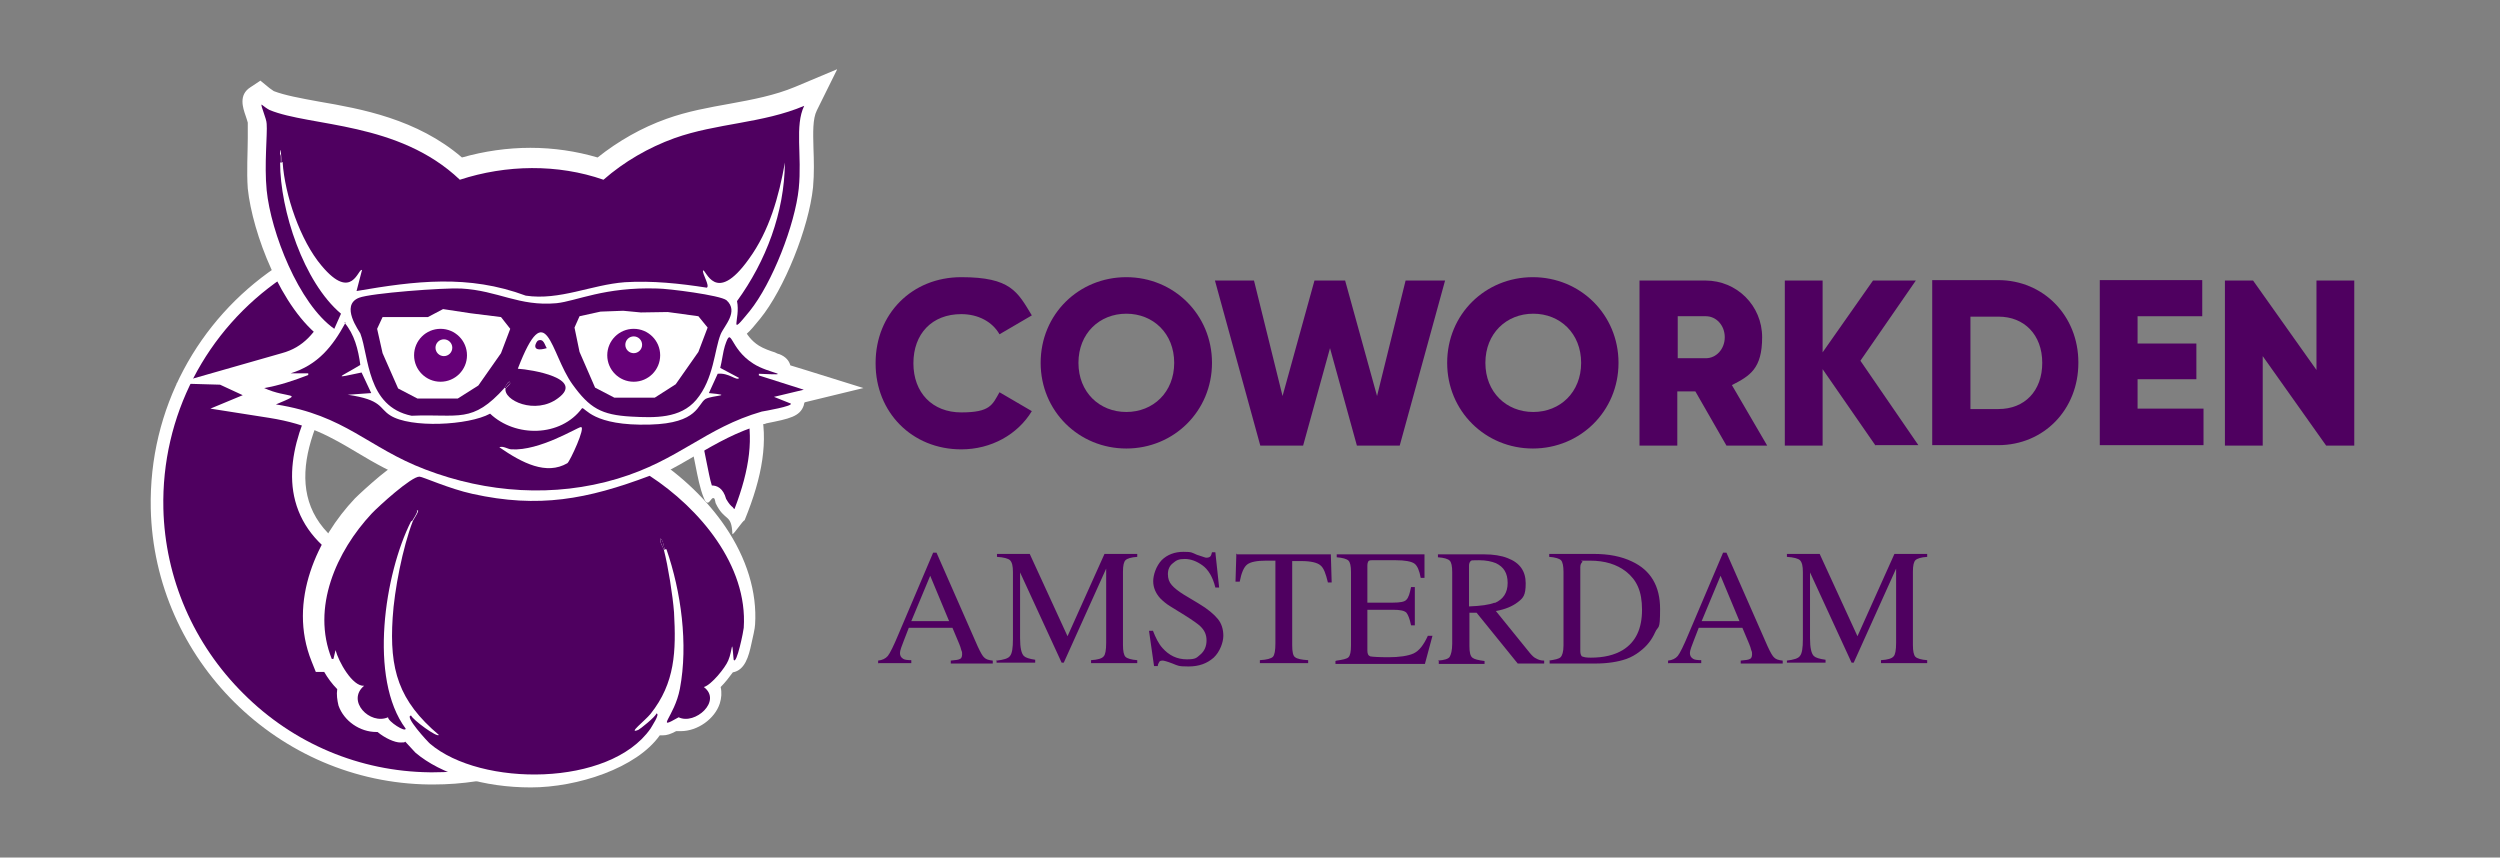 <?xml version="1.0" encoding="UTF-8"?> <svg xmlns="http://www.w3.org/2000/svg" id="Layer_1" version="1.1" viewBox="0 0 595.3 204.2"><rect x="0" y="0" width="595.3" height="204.2" fill="#808080" stroke="none"/><!-- Generator: Adobe Illustrator 29.4.0, SVG Export Plug-In . SVG Version: 2.1.0 Build 152) --><defs><style> .st0 { fill: #4f0060; } .st1 { fill: #fff; } .st2 { fill: #650077; } </style></defs><g id="Layer_11"><g><path class="st0" d="M102.4,185.4c-17-.2-33.2-7-45.4-19.1s-19.2-28.1-19.6-45.2c-.5-22.5,10.3-43.5,29-56.1,3.5-2.4,7.3-4.4,11.2-6.1h1c3.1,0,9.9,1.3,14.9,2.2,1.9.4,3.5.7,4.7.9l-3,4.5,5.3-2.8c7.1-3.8,15.3-5.7,23.7-5.7s22.2,3.5,31.1,9.9c2.9,2,5.6,4.3,8.1,6.8,17.7,15.8,20.9,28.1,12.6,48.5-.2.2-.5.5-.8.9-.4-.8-.9-1.3-1.5-1.9-.6-.5-1.2-1-2-2.6-.2-.8-.6-2.2-2-2.2s-.8.2-1.1.4c-.7-2-1.2-4.4-1.7-6.9-1.7-8.9-3.9-19.9-19.5-21.4h-.8c-3.3,0-6.2,2-6.8,4.6-.5,2.1.6,4,2.8,5.1s.7.4,1.1.6v.5c0,3.8.6,7.7,1.8,12.6,0,5.5.8,11.9,4.8,17.4,1.1,1.5,2.8,2.4,4.7,2.4s3.2-.7,4.2-2c.8-1,1.2-2.3,1.1-3.7.9,1.8,1.6,3.5,2.3,5.2.2.5.4.9.7,1.3.4,1.9.8,3.5,1.2,5s1.4,2.7,2.7,3.4c.3.3.7.5,1.1.7.3.1.7.3,1,.5-5.1,9.2-11.8,17.2-19.5,23.3h0c-3,3.1-6.3,5.8-9.7,8.1-10.9,7.4-23.6,11.2-36.8,11.2s-.6,0-.9,0v-.3h0ZM83.2,85.9h-1.8l-.3.7c-5.3,8.6-12.1,21.4-9.2,32.3,1.6,5.9,5.9,10.9,12.8,14.6l5.9,3.2-3.3-4.4h.4c2.9-.7,4.8-2.3,5.1-4.4.3-2-1-4.1-3.6-5.7-.6-.3-1.1-.8-1.7-1.3.3-.4.5-1,.6-1.6.9.6,1.9.9,3,.9,1.8,0,3.4-.8,4.5-2.2,1-1.3,1.3-3,.9-4.6-.3-.9-.5-1.9-.8-2.9-.6-2.3-1.2-4.6-2-6.8.9-1,1.3-2.3,1.2-3.8-.2-2.3-.8-4.1-2.1-6.1-.9-1.5-2.4-2.4-4-2.6,0-1.6-.8-3.1-2.1-4.1-1-.7-2.2-1.1-3.5-1.1v-.2h0Z"></path><path class="st1" d="M124.2,59.3h0c10.8,0,21.5,3.4,30.2,9.6h0c2.8,1.9,5.5,4.2,7.8,6.6h0c16.7,15,20,26.7,12.7,45.7-.1,0-.3-.2-.4-.4-.5-.4-.9-.8-1.6-2-.7-2.6-2.2-3.2-3.4-3.2s0,0,0,0c-.5-1.6-.8-3.4-1.2-5.3-1.7-8.9-4.1-21-20.9-22.6h-.9c-4,0-7.5,2.4-8.3,5.7-.5,2.2.2,5.1,3.6,6.8h.3c.1,3.7.7,7.6,1.8,12.4.1,5.7.8,12.3,5.1,18.1,1.4,1.9,3.6,3,5.9,3s4.1-.9,5.4-2.5c0-.1.2-.2.3-.4.2.5.4,1,.6,1.5.2.5.4,1,.7,1.4.4,1.8.7,3.3,1.1,4.8.5,1.9,1.7,3.4,3.4,4.3.3.2.5.4.8.6-4.9,8.4-11.2,15.8-18.3,21.4h-.1c0,.1-.1.2-.1.2-2.9,2.9-6.1,5.6-9.5,7.9-10.6,7.2-23.1,11-36,11s-.6,0-.9,0c-16.6-.2-32.4-6.8-44.3-18.7-11.9-11.8-18.7-27.5-19.1-44.1-.5-22,10.1-42.5,28.3-54.9,3.4-2.3,7.1-4.3,10.9-5.9h.5c2.9,0,9.7,1.3,14.6,2.2h.2c-2.3,1.5-4.4,3.3-6.5,5.1-7.8,7.3-12.7,16.9-14.1,27.9l-.7,5.2c-2.3,6.1-3.4,12.6-1.8,18.6,1.7,6.4,6.2,11.6,13.5,15.5l11.8,6.4-6-8.1c3.6-1.5,4.3-4,4.5-5.1s0-3.9-3.2-6.4h0c2.2,0,4.4-1.1,5.7-2.8,1.3-1.7,1.7-3.8,1.1-5.9-.3-.9-.5-1.9-.8-2.9-.5-2-1.1-4.1-1.8-6.2.8-1.2,1.2-2.6,1-4.2-.2-2.5-.9-4.6-2.3-6.8-.9-1.5-2.3-2.5-3.9-3-.3-1.6-1.2-3-2.6-4.1,0,0-.3-.2-.4-.3,2.9-4.4,6-8.7,9-13,2-2.8,3.9-5.5,5.7-8.1,6.8-3.4,14.5-5.2,22.3-5.2M78.8,60h0M124.2,56.3c-8.4,0-16.8,1.9-24.4,5.9-5.2,7.7-12,16.5-17.5,25.3h.8c.9,0,1.9.3,2.6.8,1.5,1.1,1.8,2.9,1.2,4.5.4,0,.8-.2,1.1-.2,1.3,0,2.6.6,3.4,1.9,1.1,1.8,1.7,3.4,1.8,5.4,0,1.5-.5,2.6-1.5,3.2,1.4,3.4,2.1,7.1,3.1,10.6.8,2.8-1.5,4.9-3.9,4.9s-2.1-.4-2.9-1.3h-.6c-.2.2-.5.3-.8.5v.3c0,1.4-.5,2.3-1.2,3,.8,1,1.8,1.8,2.9,2.5,4.3,2.6,3.9,6-1,7.3-.4,0-.7.1-1,.1-1.1,0-1.8-.5-2.5-1,.5.8,1,1.6,1.6,2.3-19.3-10.4-13.5-27.7-3-44.8-.7,0-1.3.5-1.8,1.1-.2.3-.4.5-.6.8h0c-1.6,2.1-2.8,4.3-4.1,6.5,1.3-9.7,5.6-19,13.2-26.1,3.3-3.1,6.9-5.6,10.8-7.7.3-.5.7-1,1-1.5-2.2,0-16.9-3.4-22.2-3.4s-1.4,0-1.7.3c-4,1.7-7.9,3.8-11.4,6.2-18.3,12.4-30.2,33.5-29.7,57.4.8,36,30.4,65.3,66.4,65.7h.9c13.9,0,26.9-4.2,37.6-11.5,3.6-2.4,6.9-5.2,10-8.2,8.2-6.5,15.4-15.3,20.6-25.1-.8-.4-1.7-.8-2.5-1.2-.3-.1-.6-.3-.8-.6-1-.4-1.8-1.2-2.1-2.5-.5-1.7-.9-3.5-1.2-5.2-.3-.3-.5-.7-.7-1.2-2-5.2-4.7-10.1-7.8-14.8.9,3.1,1.8,6.3,2.5,9.5.6,3-1.5,4.8-3.8,4.8s-2.5-.6-3.4-1.8c-3.7-5-4.4-10.8-4.5-16.7-1-4.1-1.8-8.2-1.8-12.4s0-.9.2-1.3c-.7-.4-1.4-.7-2.1-1.1-4.4-2.2-1.4-6.8,3.3-6.8s.4,0,.7,0c19.2,1.8,16.5,18.9,20.2,27.9.3.8.6,1.1.9,1.1.5,0,.9-1.1,1.3-1.1s.4.3.6,1.2c2.2,4.6,3.8,2.3,4,7.4h0c.4,0,2.5-3.3,2.9-3.3s0,0,0,0c8.6-21,5.6-34.1-12.8-50.6-2.5-2.6-5.3-4.9-8.3-7-9.3-6.6-20.6-10.1-31.9-10.1h0Z"></path></g><g><g><path class="st1" d="M127.9,84.4c-1.9,0-2.8-1.1-3-2.2-.3-1.5.7-3.3,1.7-3.8.5-.2.9-.3,1.4-.3,2,0,2.7,1.8,3,2.5,0,0,0,.3.2.4l1.5,2.3-2.6.7c-.8.2-1.6.4-2.2.4Z"></path><path class="st1" d="M128,80.2c.9,0,1.1,1.4,1.5,2-.7.2-1.2.3-1.6.3-1.9,0-.8-2-.4-2.1h.5M128,76.2h0c-.8,0-1.5.2-2.2.5-2.1,1-3.3,3.7-2.8,6,.4,1.7,1.9,3.7,5,3.7s1.7,0,2.7-.4l5.2-1.5-2.9-4.4v-.2c-1.1-2.5-2.7-3.7-4.9-3.7h0Z"></path></g><g><g><path class="st1" d="M126.6,185.7c-10.6,0-20.4-2.9-26.2-7.9,0,0-1.8-1.6-3.3-3.5-.4.4-1,.7-1.7.7h0c-1.1,0-3.4-1.2-4.7-2.6h-1c-3,0-6.1-2.1-7.1-5-.5-1.4-.5-2.7,0-4-1.7-1.3-3.2-3.4-4.2-5.4h-1.9l-.5-1.3c-5.4-13.6,1.6-27.8,9.9-36.7,0,0,9.4-9.4,12.8-9.4h.2c.5,0,1,.2,2.9.9,2.4.9,6.5,2.4,10,3.2,5,1.1,9.6,1.6,14,1.6,8.1,0,16-1.7,27.1-5.9l.9-.4.8.6c18.2,11.9,24,27.4,23.3,38,0,.5-.5,2.7-.9,4.4-.8,3.3-1.4,5.2-3.3,5.2s-.2,0-.3,0c-.9,1.5-2.5,3.5-4.1,4.8.6,1.2.7,2.5.2,3.9-1,2.9-4.3,5.2-7.5,5.2s-1,0-1.5-.2c-1.5.9-2.2,1.1-2.8,1.1s-1-.2-1.4-.5c-.2.3-.4.7-.7,1.1-5.1,7.4-16.1,11.8-29.3,11.8l.3.3h0ZM95.4,168.3h0c0-.1,0-.2-.2-.3,0,.1,0,.2.2.3Z"></path><path class="st1" d="M153.7,112.5c11.8,7.7,23.4,21.3,22.4,36.2,0,.4-1.4,7.7-2.2,7.7s-.1,0-.2-.2c-.2-2.3-.3-3.1-.3-3.1-.1,0-.3,1.8-1,3.3-.7,1.7-4,5.8-5.8,6.3,3.8,2.9-.6,7.6-4.3,7.6s-1.1-.1-1.7-.4c-1.5.9-2.3,1.3-2.6,1.3-.8,0,2-3.1,3-8.1,2-10.6.3-23.1-3.2-33.2-.3-.7-.3-1.9-1-2.6-.3,1,.6,2,.8,2.8,1,3.9,2.1,10.8,2.4,14.8.5,9.2.3,16.8-5.6,24.2-1.1,1.4-4.4,4-3.7,4s.4,0,.7-.2c.3-.1,4.1-3.1,4.3-3.9h0c.9,0-1.2,3.2-1.4,3.6-5.2,7.5-16.5,11-27.6,11s-19.3-2.6-24.9-7.4c-.5-.4-6.3-6.7-4.5-6.7.4.9,5.5,4.7,6.5,4.7s0,0,0,0c-9.6-8.1-11.8-15.6-11-27.9.4-6.6,2.4-16.8,4.8-23,0-.2,1.6-2.4,1.2-2.6-.6,0-1.1,1.6-1.6,2.6-6.3,12.4-10.2,37.5-1.3,49.4,0,.1,0,.2-.3.2-1,0-3.9-2.1-3.9-2.9-.6.3-1.2.4-1.8.4-3.9,0-7.7-4.8-4-7.8h-.2c-2.8,0-5.9-5.8-6.7-8.5l-.5,2.1h-.4c-4.9-12.2,1.1-25.6,9.5-34.6,1.6-1.6,9.4-8.8,11.3-8.8s0,0,0,0c.7,0,7.1,2.9,12.6,4.1,5.2,1.2,9.9,1.7,14.5,1.7,9.3,0,17.7-2.2,27.8-6M154.2,108l-1.9.7c-10.9,4.1-18.5,5.8-26.4,5.8s-8.8-.5-13.6-1.6c-3.4-.7-7.3-2.2-9.7-3.1-2.1-.8-2.7-1-3.5-1.1h-.3c-1.7,0-3.6.8-8.4,4.7-2.4,2-4.9,4.3-5.9,5.3-8.8,9.3-16.1,24.4-10.3,38.8l1,2.5h2c.8,1.4,1.9,2.9,3.1,4.1-.2,1.3,0,2.6.3,3.9,1.3,3.7,5.1,6.3,9,6.3s.2,0,.3,0c1.8,1.5,4.1,2.5,5.4,2.5s.8,0,1.2-.2c1,1.1,2,2.2,2.4,2.6,6.1,5.2,16.4,8.3,27.5,8.3s25.2-4.6,30.7-12.4h.7c1,0,1.9-.3,3.2-1h1.1c4,0,8.1-2.9,9.3-6.6.4-1.3.5-2.6.2-3.9,1.1-1.1,2.1-2.4,2.9-3.5,2.9-.5,3.8-3.9,4.4-6.7.3-1.3.9-3.9.9-4.7.5-7.7-2-15.8-7.1-23.3-4.2-6.2-10.3-12.1-17.1-16.5l-1.7-1.1h0l.3.2h0Z"></path></g><g><path class="st1" d="M93.8,125.3l1.5-2.9c0-.2.2-.5.3-.7.6-1.3,1.3-2.7,2.8-3h.6l1.3.6.3.9c.3,1.1-.2,2.1-1.2,3.7v.2l-.5,1.2h-5.1Z"></path><path class="st1" d="M98.7,120.7c.4.2-1.1,2.4-1.2,2.6h-.4c.5-1,1-2.5,1.6-2.6M99.4,116.6l-1.2.2c-2.6.4-3.6,2.6-4.3,4.1,0,.2-.2.4-.3.6l-3,5.8h9.7l.9-2.3h0c.9-1.5,2-3.2,1.4-5.3-.3-1.1-1.1-2-2.1-2.6l-1.1-.6h0Z"></path></g><g><path class="st1" d="M155.6,130.7c0-.1-.1-.3-.2-.5-.4-.8-1-2.1-.5-3.5l1-2.9,2.2,2.1c1,.9,1.2,2.1,1.4,2.9,0,.2,0,.4.1.5l.4,1.2-3.6,3.6-.9-3.4h.1Z"></path><path class="st1" d="M156.7,127.4c.7.6.7,1.8,1,2.6l-.2.2c-.2-.8-1.1-1.9-.8-2.8M155,120.4l-2,5.7c-.8,2.2.1,4.1.6,5,0,0,0,.1.1.2l1.7,6.7,5-5,.2-.2,1.8-1.8-.8-2.3v-.3c-.2-.9-.6-2.6-2-3.9l-4.5-4.1h-.1Z"></path></g><g><path class="st1" d="M126.6,177.3c-2.2,0-3.8-1.6-7-4.7-1.4-1.4-3.2-3.1-5.5-5.2l-.4-.4-.2-.6c-.5-1.7.7-7.9,5.3-27.4.7-2.9,1.2-5.2,1.5-6.3l.3-1.6h11.8c0,.1.3,1.7.3,1.7.2,1.1.8,3.3,1.5,6.2,4.8,19.4,6,25.6,5.4,27.4l-.2.5-.4.4c-2.7,2.3-4.6,4.2-6.2,5.7-2.7,2.6-4.2,4.1-6.3,4.1v.2h0Z"></path><path class="st1" d="M122.3,133.3h8.6c1,4.8,7.7,30.3,6.9,32.7-7.1,6.1-9.1,9.3-11.2,9.3s-4.1-3-11.2-9.3c-.6-2.3,5.8-28.1,6.8-32.7M119.1,129.2l-.7,3.2c-.2,1.1-.8,3.4-1.5,6.3-5.5,23.4-5.9,26.5-5.3,28.4l.3,1.1.9.8c2.3,2.1,4,3.8,5.5,5.1,3.5,3.4,5.4,5.2,8.4,5.2s4.8-1.9,7.7-4.7c1.5-1.5,3.4-3.3,6.1-5.7l.9-.7.3-1.1c.6-2,.3-5.3-5.4-28.5-.7-2.8-1.2-5.1-1.5-6.2l-.7-3.1h-15.1,0Z"></path></g><g><path class="st1" d="M124.9,130.6c-4.2,0-5-1.7-6.9-6.1-.3-.7-.7-1.5-1.1-2.4l-.4-.8.3-.8c.8-2.1,6.9-2.7,7-2.7h2.1c1.4,0,6.4,0,9.5,1.7l1.9.9-5.6,10.1h-6.8,0Z"></path><path class="st1" d="M126,119.8c2.8,0,6.5.4,8.6,1.5l-4,7.2h-5.6c-3.4,0-3.2-.8-6.2-7.3.2-.4,4.6-1.3,5.3-1.4h1.9M126,115.8h-2.3c-.8,0-2.5.4-3.4.7-2.2.5-4.4,1-5.3,3.3l-.6,1.6.7,1.5c.4.9.8,1.7,1.1,2.4,2,4.5,3.3,7.3,8.8,7.3s1.1,0,1.8,0h6.2l1.2-2.1,4-7.2,2-3.6-3.7-1.9c-3.4-1.7-8.4-1.9-10.4-1.9h0Z"></path></g></g><g><g><path class="st1" d="M77.8,79.1c-9.3-6.6-16-24.5-17-34.4-.4-4-.2-8.5,0-11.8v-4.1c0-.3-.4-1.4-.6-2-.6-1.9-1.2-3.5.3-4.5l1.2-.8,1.1.9c.9.7,1.3.9,1.4,1,2.8,1.1,6.7,1.8,11.2,2.6,10.5,1.9,23.4,4.2,33.8,13.6,5.5-1.7,11.1-2.5,16.8-2.5s11.2.9,16.5,2.5c4.9-4.1,10.7-7.4,16.7-9.6,4.9-1.8,9.9-2.7,14.8-3.5,5.6-1,10.9-2,16-4.1l5-2.1-2.4,4.8c-1.2,2.4-1.1,5.9-1,9.9,0,2.7.2,5.8-.1,9.1-.9,9.4-6.6,23.5-12.1,30.2-2.6,3.2-3.3,4-4.6,4h-.9l-.7-.7c-.7-.8-.6-1.8-.4-2.9.1-1,.3-2.4,0-3.6l-.2-.9.5-.7c.7-1,1.5-2.1,2.1-3.1-1.6,1.4-3.2,2-4.7,2s-.8,0-1.1,0c-.2.4-.6.8-1.2,1.1l-.5.2h-.6c-4.9-.8-10.1-1.5-15.3-1.5s-2.6,0-3.8,0c-3,.2-6,.9-9.1,1.7-3.7.9-7.5,1.8-11.5,1.8s-2.3,0-3.5-.2h-.4c-5.9-2.3-12-3.4-18.7-3.4s-14.3,1.2-20.6,2.3l-3.1.5.7-2.5h-.6c-1.5,0-3-.7-4.7-2.1,1.5,2.3,3.2,4.3,5.1,5.8l1.2,1-3.3,7.2-2-1.4.3.2h0Z"></path><path class="st1" d="M61.6,24.1c.5.4,1.3,1,1.9,1.3,9.7,4,30.7,2.7,45.3,16.6,5.6-1.8,11.4-2.8,17.3-2.8s11.5.9,16.9,2.8c4.9-4.3,10.8-7.7,16.9-9.9,10.1-3.6,21-3.5,30.9-7.7-2.3,4.7-.5,11.8-1.3,19.7-.9,8.6-6.3,22.5-11.7,29.2-1.9,2.3-2.7,3.3-3,3.3-.5,0,.6-2.9,0-5.6,6.9-9.5,11.3-21.1,11.4-33-1.4,8-3.7,16.3-8.6,23-3.1,4.4-5.4,5.7-7,5.7-2.4,0-3.4-3-3.9-3h0c-.2.8,1.7,3.7.9,4.1-5.1-.8-10.4-1.4-15.6-1.4s-2.6,0-3.9,0c-7,.5-13.5,3.5-20.4,3.5s-2.1,0-3.2-.2c-6.6-2.5-13-3.4-19.4-3.4s-13.7,1-20.9,2.3l1.3-5h0c-.6,0-1.5,3-3.8,3s-3.2-1-5.7-4c-5.1-6-8.8-16.9-9.3-24.7,0-2-.3-3-.3-3v3c0,11.4,5.6,28.5,14.5,36l-1.6,3.6c-8.5-6-15.1-23-16.1-33-.6-6.1.2-13.4,0-15.8,0-1.2-1.5-4.4-1.2-4.6M199.3,16.5l-10,4.2c-4.8,2-10,3-15.5,4-5,.9-10.1,1.8-15.1,3.6-5.9,2.1-11.5,5.3-16.4,9.2-5.1-1.5-10.5-2.3-16-2.3s-11,.8-16.3,2.3c-10.7-9.2-24.1-11.6-34-13.3-4.4-.8-8.2-1.5-10.8-2.5,0,0-.3-.2-1-.7l-2.2-1.8-2.4,1.6c-2.8,1.8-1.8,4.8-1.1,6.8.2.5.4,1.3.5,1.6v3.7c0,3.3-.3,7.9,0,12,1.1,10.5,7.9,28.7,17.8,35.8l3.9,2.8,2-4.4,1.6-3.6,1.3-2.8-.3-.3c6.1-1.1,13.2-2.2,19.9-2.2s12.3,1,18,3.1h.4l.4.2c1.2.2,2.5.3,3.7.3,4.2,0,8.2-.9,12-1.9,3-.7,5.9-1.4,8.7-1.6h3.6c5.1,0,10.2.7,15,1.4l1.1.2,1.1-.5c.4-.2.8-.5,1.2-.8h.3c.1,0,0,0,0,0l.2,1.1c.2.9,0,2.1,0,3-.2,1.3-.4,3,.9,4.5.8.9,1.9,1.4,3.1,1.4,2.3,0,3.4-1.4,6.1-4.7,5.7-7,11.6-21.6,12.6-31.3.3-3.3.2-6.5.1-9.3-.1-3.8-.2-7,.8-9l4.8-9.7h0Z"></path></g><g><g><path class="st1" d="M64.1,39.9v-2c0-3.1,0-3.7.6-4.4l.6-.6h.8c2,0,2.1,1.5,2.3,4.9l.2,2.1h-4.6.1Z"></path><path class="st1" d="M66.2,34.9s.2,1,.3,3h-.4v-3M66.2,30.9h-1.7l-1.2,1.2c-1.3,1.3-1.3,2.6-1.2,5.8v4h8.7l-.3-4.3c0-1,0-1.9-.2-2.4v-.9c-.5-2.4-2.3-3.4-4-3.4h0Z"></path></g><g><path class="st1" d="M97,48.5c-3.9-6-9-10.5-14.4-12.9l-2.7-1.2,3.1-3.1,1.1.3c8.9,2.1,16.1,5.5,22,10.2l.7.5v.9c.2,1.5-.7,2-4.3,4.1-.9.5-2.2,1.3-2.4,1.5l-1.7,1.6-1.3-2h0Z"></path><path class="st1" d="M83.6,33.6c7.7,1.8,15,4.8,21.2,9.8,0,.4-5.4,3.3-6.2,4-3.7-5.6-9-10.9-15.3-13.6l.2-.2M82.4,29.2l-1.6,1.6-.2.2-4.2,4.1,5.4,2.3c5,2.2,9.8,6.5,13.5,12.1l2.6,3.9,3.4-3.1c.4-.3,1.4-.9,2.2-1.3,3.8-2.3,5.6-3.3,5.4-6v-1.7l-1.5-1.1c-6.2-5-13.6-8.4-22.8-10.6l-2.2-.5h0Z"></path></g><g><path class="st1" d="M143.9,43.6l2.2-1.7c6-4.8,14.1-8.6,22.7-10.4l2.4-.5v4.3l-1.3.5c-7.2,2.8-12,8.5-14.8,12.8l-1.1,1.7-10.2-6.6h.1Z"></path><path class="st1" d="M169.2,33.4v.4c-6.6,2.6-11.9,7.7-15.7,13.6l-6.2-4c6.2-5,14.2-8.4,21.9-10.1M173.2,28.4l-4.9,1.1c-8.9,2-17.3,5.8-23.5,10.8l-4.3,3.5,4.6,3,6.2,4,3.4,2.2,2.2-3.4c2.6-4.1,7.1-9.4,13.8-12l2.5-1v-8.1h0Z"></path></g><g><path class="st1" d="M82.7,35.7h-.3c-.4,0-1-.2-1.4-.3l-1.4-.4v-3.8h1.9c0-.1.2-.1.2-.1,1.1,0,2.1.5,2.6.8l3.2.8-3.7,3.7-1.1-.5s0-.2,0-.2Z"></path><path class="st1" d="M81.7,33c.9,0,1.8.6,1.9.7l-.2.2s-1.2-.2-1.8-.4v-.4h0M81.7,29h-.4l-3.7.2v7.2l2.9.8c.5.2,1.1.3,1.6.4h0l2.2.9,1.9-1.9.2-.2,5.1-5.1-6.5-1.5c-.7-.4-1.9-.9-3.3-.9h0Z"></path></g><g><path class="st1" d="M167.2,33.8v-2l1.6-.3c1.4-.3,1.8-.4,2.1-.4h1.7l.4,1.6c.3,1.7-1,2.2-2.9,2.9l-2.7,1.1v-2.9h-.2Z"></path><path class="st1" d="M170.9,33.1c.3,0-.4.3-1.7.8v-.4c1-.2,1.5-.3,1.7-.3M170.9,29.1h0c-.6,0-1.1,0-2.5.4l-3.1.7v9.5l5.5-2.1h0c.6-.2,1-.4,1.3-.6,3.2-1.3,3-3.9,2.8-4.7-.4-1.9-2-3.3-4-3.3h0Z"></path></g></g></g><g><g><path class="st1" d="M126.8,117.9c-9.2,0-18.3-1.7-27.1-5.1-5.4-2.1-9.5-4.5-13.5-6.8-6.1-3.6-11.9-7-21.7-8.5l-7-1.1,5.4-2.3c-.6-.2-1.1-.4-1.7-.7l-5.8-2.7,5.6-.9-5.9-.2,12.6-3.6c5.9-1.7,9-5.6,11.9-11l1.4-2.6,1.9,2.2c2.9,3.4,3.8,7.5,4.3,11.1l.2,1.3,3.2,6.8c.6.4,1,.9,1.5,1.4s.8.8,1.3,1.1c1.7,1.1,5.2,1.7,9.4,1.7s10-.9,12.4-2.2l1.3-.7,1.1,1c2.4,2.3,5.8,3.6,9.3,3.6s7.5-1.7,9.6-4.6l.4-.6.9-.2h.3c.9,0,1.5.5,2,.9,1.1.9,3.8,3,12.5,3s1.1,0,1.7,0c7.7-.2,9.3-2.4,10.4-3.9.4-.6.8-1.1,1.4-1.6l2.7-6.2v-.4c.3-.6.4-1.6.6-2.5.2-1.1.4-2.1.6-2.8.5-1.6,1.1-3.5,3-3.5s2,1.1,2.7,2.1c.7,1.2,1.9,3.1,4.2,4.5,1.3.8,3.1,1.4,4.2,1.8,1.2.4,2.8.9,2.5,2.6l11.7,3.7-8.9,2.1c.3.5.4,1.1.2,1.6-.5,1.5-1.7,1.8-7.3,3-.5,0-.9.2-1,.2-6.4,1.8-11.2,4.6-16.2,7.5-5.2,3-10.6,6.2-18.2,8.5-6.4,1.9-13.1,2.9-19.9,2.9h-.2,0Z"></path><path class="st1" d="M81.4,76c2.4,2.8,3.3,6.4,3.8,10.1-3.1,1.9-5,2.7-4.3,2.7s1.9-.3,4.6-.9l2.3,4.9-5.6.4c8.3,1.2,7.4,3.2,10.1,4.9,2.2,1.4,6.2,2,10.5,2s10.5-.9,13.4-2.5c2.9,2.7,6.8,4.1,10.6,4.1s8.6-1.7,11.2-5.4h0c.8,0,2.6,3.9,14.5,3.9s1.1,0,1.7,0c11.5-.3,11.3-4.9,13.2-6.1,1.7-.9,7.1-.8.8-1.4l2.1-4.6h.5c2,0,3.4,1.2,4.2,1.2s.3,0,.4-.2l-4.5-2.4c.4-1.5.7-4,1.1-5.2.5-1.5.8-2.1,1.1-2.1.7,0,1.6,3.7,5.8,6.3,2.9,1.8,7.5,2.5,5.2,2.5s-1.9,0-3.9-.2v.4l10.7,3.4-7.1,1.7,4,1.6c.6.6-6.3,1.8-6.9,1.9-13.5,3.9-19.7,11.6-34.4,16-6.3,1.9-12.8,2.8-19.3,2.8s-17.9-1.7-26.4-5c-13.7-5.2-19-12.9-35.6-15.5,7.2-3,2.8-1.3-2.8-3.9,3.6-.6,7.1-1.8,10.5-3.1v-.4h-4.2c6.5-2,10-6.4,13.1-12.1M80.6,68.9l-2.8,5.2c-2.7,5.1-5.5,8.6-10.7,10l-25.2,7.2,10.5.3,5.4,2.5-7.7,3.2,14,2.2c9.5,1.5,14.8,4.6,21,8.3,4,2.4,8.2,4.8,13.8,7,9,3.5,18.4,5.2,27.8,5.2s13.9-1,20.5-3c7.9-2.4,13.4-5.6,18.7-8.7,4.9-2.8,9.5-5.5,15.7-7.3.2,0,.5,0,.9-.2,5.5-1.1,8-1.6,8.9-4.3,0-.2.1-.5.2-.7h0l14-3.4-13.8-4.3-3.6-1.1c-.3-1.1-1.1-2.1-2.7-2.7-.2,0-.6-.2-1-.4-1-.3-2.7-.9-3.8-1.6-1.9-1.2-2.9-2.8-3.5-3.9-.7-1.1-1.9-3.1-4.4-3.1s-4.3,3.2-4.9,4.9c-.3.8-.5,1.9-.7,3-.1.8-.3,1.7-.5,2.3v.2l-.3.6-2.1,4.6v.3c-.7.5-1.2,1.1-1.6,1.7-.9,1.3-2.1,2.9-8.9,3.1h-1.6c-8,0-10.4-1.9-11.3-2.6-.6-.5-1.6-1.3-3.2-1.3s-.7,0-1.1,0l-1.4.4-.8,1.2c-1.7,2.4-4.7,3.8-8,3.8s-5.9-1.1-7.9-3l-2.1-2-2.5,1.4c-1.8,1-6.3,2-11.4,2s-7.3-.8-8.3-1.4c-.3-.2-.5-.4-.9-.8l-1.3-1.3-.7-1.5-2.1-4.6v-1c-.6-3.6-1.6-8.3-4.8-12.1l-3.8-4.4h0Z"></path></g><g><path class="st1" d="M127.5,107.9c-2.3,0-4.7-.5-7.1-1.4l-4.4-1.8,4.4-1.9c.4-.2.8-.3,1.3-.3.8,0,1.5.3,2.1.5.2,0,.4.2.5.2h.5c4.5,0,10.3-3.1,13.1-4.6,1.4-.7,1.9-1,2.5-1.1h.3c1,0,1.8.6,2.1,1.5.2.6.6,2.2-4.8,5.6-3.4,2.1-6.9,3.2-10.4,3.2h-.1Z"></path><path class="st1" d="M140.6,99.5c1,0-3.1,3.1-3.8,3.5-3,1.9-6.1,2.9-9.3,2.9s-4.2-.4-6.4-1.3h.5c.8,0,1.8.6,2.4.6h.7c6.6,0,14.9-5.5,15.8-5.6h0M140.6,95.5h-.6c-.9,0-1.6.5-3.1,1.3-2.6,1.4-8.1,4.3-12.1,4.3s0,0-.2,0h-.2c-.6-.2-1.6-.6-2.8-.6s-1.4,0-2.1.4l-8.8,3.8,8.9,3.6c2.6,1.1,5.3,1.6,7.9,1.6,3.9,0,7.7-1.2,11.5-3.5.5-.3,1.6-1.1,2.6-1.9,1.5-1.2,3.9-3.1,3-6-.5-1.8-2.1-3-4-3h0Z"></path></g></g><g><g><path class="st1" d="M153.6,100.6h-4.1c-6.9-.4-10.3-1.9-14.1-6.7-.4.6-1,1.3-1.9,2-2,1.5-4.3,2.2-6.9,2.2s-6-1.2-7.6-2.9c-4.5,4.3-7.9,5.1-13.2,5.1s-1.3,0-2.1,0h-6.7c-9.4-1.9-11.2-10.3-12.5-16.4-.4-1.6-.7-3.2-1.1-4.3v-.2c-.9-1.4-3.1-5-2.1-8,.3-1,1.1-2.3,3-3,3.2-1.3,18.8-2.3,23.7-2.3s1.1,0,1.4,0c4,.2,7.2,1.1,10.2,1.9,3.1.9,6.1,1.7,9.7,1.7s1.7,0,2.5,0c1.3,0,3-.6,4.8-1.1,3.9-1,9.4-2.5,17-2.5s1.6,0,2.5,0,15.3,1.2,17.7,3.3c3.5,3.2,1.1,7.1-.1,9.1s-.6,1-.7,1.3c-.4,1-.8,2.5-1.1,4-.8,3.7-1.9,8.3-5.1,12.1-3.7,4.3-8.9,4.8-13.1,4.8h0ZM125.5,85.4c1.6.2,3.7.7,5.7,1.4-.3-.6-.6-1.3-.8-1.9-.6-1.4-1.5-3.5-2.2-4.3-.4.4-1.3,1.6-2.6,4.8h0Z"></path><path class="st1" d="M153.5,67.9h2.4c2.5,0,15.1,1.6,16.5,2.8,3,2.7-.6,6.1-1.4,8.1-1.5,3.7-1.6,10.6-5.8,15.6-2.9,3.4-7.2,4.1-11.5,4.1s-2.7,0-4,0c-7.1-.4-9.9-2-14-7.7-3.4-4.8-5-12.3-7.5-12.3s-3.1,2.3-5.5,8.7c3.3.2,16,2.3,9.6,7-1.8,1.3-3.8,1.8-5.7,1.8-3.9,0-7.3-2.2-6.8-4.2,0,0,1.1-1.1,1.1-1.2,0-.3,0-.4-.2-.4-.4,0-1,1.3-1.1,1.4-5.4,6-8.5,6.7-13.8,6.7s-2.9,0-4.6,0h-3.8c-10.7-2.2-10.1-14.1-12.2-19.6-.2-.5-4.9-6.7-.3-8.5,2.6-1,17.3-2.2,22.9-2.2s1,0,1.3,0c8,.5,12.6,3.6,20.1,3.6s1.7,0,2.7,0c4.5-.4,10.5-3.5,21.7-3.5M153.5,63.9c-7.9,0-13.5,1.5-17.5,2.5-1.8.5-3.4.9-4.5,1h-2.3c-3.3,0-6.1-.7-9.2-1.6-3-.8-6.4-1.7-10.6-2h-1.6c-4.5,0-20.7,1-24.4,2.5-2,.8-3.5,2.3-4.2,4.3-1.3,3.9,1.3,8.1,2.3,9.7h0c.3,1,.6,2.4,1,3.8,1.3,5.9,3.4,15.7,14.1,17.9h9.2c5.2,0,8.9-.8,13.2-4.5,2,1.4,4.8,2.2,7.6,2.2s5.7-.9,8-2.6c.2-.2.5-.4.7-.6,3.7,3.9,7.5,5.3,14,5.7h4.2c4.2,0,10.3-.6,14.6-5.5,3.5-4.1,4.7-9.2,5.5-12.9.3-1.5.6-2.9,1-3.7,0-.2.4-.7.6-1,1.3-2,4.6-7.3-.2-11.6-1-.9-2.4-1.7-9.9-2.8-3.8-.6-7.6-1-9.1-1h-2.5v.2Z"></path></g><g><g><path class="st1" d="M116.8,91.6l1.1-1.3c.5-.9,1.3-2.2,2.7-2.2s2,.7,2.2,2.1c0,1-.4,1.5-1.2,2.3h0l-.7,3-4.1-4.1v.2Z"></path><path class="st1" d="M120.7,90.2s.2,0,.2.4c0,0-1.1,1.1-1.1,1.2l-.2-.2s.7-1.4,1.1-1.4M120.7,86.2h0c-2.4,0-3.7,1.9-4.3,3l-2.3,2.5,2.7,2.7.2.2,5,5,1.4-5.9c1.6-1.8,1.5-2.9,1.4-3.7-.3-2.7-2.4-3.9-4.2-3.9h.1Z"></path></g><g><path class="st1" d="M151.4,97.8c-1.7,0-3.2,0-4.1-.2-5.4-.4-10.4-1.3-12.5-8.4-.2-.8-.6-1.9.1-2.9l.6-.8h1.1c.6,0,1.1.2,1.6.7h0c.3-2.1,1.7-2.8,2.9-2.8s3,1.1,4.5,2.4h0c.5,0,.9,0,1.2.3,2.7,1.7,2.9,3.1,2.3,5.5,1.8,0,3.1-.5,4.2-1.2,1.3-.8,1.8-1.7,2.4-2.9,1.4-2.6,2.8-4.7,8.2-5.9.3-.6.6-2,.3-3.5-.2-1.2-.7-2-1.6-2.6-1.4-.9-6.1-1.9-11.4-1.9-7.7,0-13,1.9-13.6,4.9-.2,4-.3,6.6-2.7,6.6h-.9l-.7-.7c-1.4-1.6-.8-7.4-.8-7.5,1-8.4,12.4-8.8,16.8-9h1.6c2.6,0,11.5.2,15,2.8,5.4,3.9,2.2,15.4-.3,19.5l-.4.7-.7.2c-.2,0-.4.2-.8.3,0,0,0,.2.1.3.6,1.6-.9,2.8-1.9,3.6-2,1.6-5.5,2.3-10.7,2.3l.2.2h0Z"></path><path class="st1" d="M151.1,70.1c4.2,0,11.3.5,13.9,2.4,4.1,2.9,1.5,13.1-.9,16.9-.9.3-8.6,3.8-7.6,4.3,2.5-.6,4.5-1.3,5.3-1.3s.4.4-.9,1.5c-1.9,1.5-6,1.9-9.4,1.9h-4c-5.3-.4-9-1.3-10.7-7-.2-.8-.3-1.1-.1-1.1.5,0,3.2,4.5,4.7,4.5s0,0,.1,0c2-.3-1.5-3.4-1.2-5.5.1-.8.5-1.1,1-1.1,1.2,0,3.3,2.1,3.9,2.5h.7c.2,0,.1,0,.1,0,2.7,1.7,1.5,2,.9,5.8h1.4c2.2,0,4.5-.3,6.4-1.6,4.6-2.9,1.7-6.8,10.6-8.6,1.1-.7,2.7-6.9-1.3-9.5-2-1.3-7.1-2.2-12.4-2.2s-14.8,1.7-15.6,6.7c-.2,3.6-.5,4.9-.7,4.9-.4,0-.7-3.2-.4-6,.8-6.3,9.7-7,14.8-7.2h1.5M151.1,66.1h-1.7c-4.3.2-17.4.7-18.7,10.8-.2,1.6-.7,6.9,1.3,9l.6.6c-.4,1.3,0,2.6.2,3.3,2.5,8.3,8.7,9.5,14.3,9.9,1,0,2.5.2,4.3.2,5.7,0,9.6-.9,11.9-2.7.8-.7,2.6-2.1,2.8-4.1l.6-.2.8-1.3c2.7-4.3,6.6-17.3-.2-22.2-4-2.9-12.7-3.2-16.2-3.2h0ZM139.8,79c.4-1.3,4.3-3.2,11.6-3.2s9.4,1,10.3,1.6c.8.5.8,1.8.7,2.7-5.2,1.5-6.9,4-8.3,6.6-.5,1-.8,1.6-1.7,2.1-.3.2-.6.3-.9.4-.2-1.7-1.1-3.2-3.5-4.7-.5-.3-1-.5-1.6-.6-1.4-1.2-3.2-2.5-5.4-2.5s-1,0-1.5.2c0-.7.1-1.6.2-2.6h0Z"></path></g><g><path class="st1" d="M152.1,82.7c1.1,0,1.9-.4,2.6-1.1.6-.7.9-1.6.9-2.6s-.2-3.4-3.4-3.4v-4c4.9,0,7.4,3.7,7.4,7.4s-.7,3.8-1.9,5.2c-1.4,1.6-3.4,2.5-5.6,2.5v-4Z"></path><path class="st1" d="M152.2,73.7c3.7,0,5.4,2.7,5.4,5.4,0-2.7-1.7-5.4-5.4-5.4M157.6,79c0,2.8-1.9,5.7-5.5,5.7,3.6,0,5.5-2.9,5.5-5.7M152.2,69.7v8c.5,0,1.4,0,1.4,1.4s-.2,1-.4,1.3c-.2.2-.4.4-1,.4v8c2.8,0,5.3-1.1,7.1-3.2,1.5-1.8,2.4-4.1,2.4-6.5h-4,4c0-4.7-3.2-9.4-9.4-9.4,0,0-.1,0-.1,0Z"></path></g><g><path class="st1" d="M146.3,87.7c-1.3,0-2.4-.9-2.8-2.2-.3-1-.2-2.8,1.2-3.5.5-.3,1.1-.5,1.7-.5,1.6,0,2.9,1.2,3,2.8.2,1.6-.9,3-2.5,3.3h-.6,0Z"></path><path class="st1" d="M146.4,83.6c1.2,0,1.5,1.9.2,2.1h-.3c-1.2,0-.9-1.8-.6-2,.3,0,.5-.2.7-.2M146.4,79.6h0c-.9,0-1.8.2-2.6.7-2.1,1.2-2.7,3.8-2.2,5.8.6,2.2,2.5,3.7,4.7,3.7s.7,0,1,0c2.6-.5,4.3-2.8,4.1-5.4s-2.4-4.6-5-4.6h0v-.2Z"></path></g><g><path class="st1" d="M92.9,93.8c-.7,0-1.8,0-3.5-4l-1-2.4,2.6-.3h.5c.7,0,1.3.2,1.6.6h0v.3c.2.2.3.4.4.6,1.3,2.4,1.5,3.4.9,4.4l-.6,1h-1.2l.2-.2h0Z"></path><path class="st1" d="M91.5,88.9c.4,0,.4.2.4.2,1,1.8,1.2,2.6,1,2.6s-.9-1-1.7-2.8h.3M91.5,84.9h-.8l-5.2.7,2,4.8c1.6,3.7,3.1,5.3,5.4,5.3h2.3l1.2-2c1.3-2.1.2-4.3-.8-6.2,0-.3-.3-.6-.5-.9l-.4-.7-.5-.2c-.7-.5-1.7-.8-2.7-.8h0Z"></path></g><g><g><path class="st1" d="M103.4,97.8c-5.9,0-9.8-1.5-11.6-4.4l-.7-1.2.6-.8c-.3-.2-.6-.3-.7-.3h-1.1l-.6-1.3c-1.2-2.9-4.3-14.8,0-18.5,2.7-2.3,9.7-3.1,15.5-3.1s14.4.5,17.3,4.9c3.8,5.9-.8,18.7-5.7,22.8l-.4.3h-.5c-3.1.8-7.7,1.6-12.1,1.6h0Z"></path><path class="st1" d="M104.9,70.1c6.8,0,13.8,1.2,15.6,4,3.1,4.8-.9,16.5-5.3,20.2-2.8.6-7.4,1.4-11.7,1.4s-8.3-.8-9.9-3.5h.3c1.2,0,5.5,1.3,6.5,1.3s.3,0-.2-.4c-.4-.2-7.5-3.6-8.3-3.9,0,0,0-.2-.4-.2s-.2,0-.3,0c-1.4-3.4-3.5-13.6-.5-16.2,1.9-1.6,8-2.6,14.2-2.6M104.9,66.1c-3,0-12.9.3-16.8,3.6-2.4,2.1-3.3,5.7-2.8,11.2.4,3.9,1.4,7.6,2.2,9.6l.6,1.4h0l.6,1.4h.8l.7,1c2.1,3.6,6.6,5.4,13.3,5.4s9.3-.8,12.5-1.5l1-.2.8-.6c5.5-4.6,10.6-18.5,6.1-25.4-1.7-2.7-6.4-5.8-19-5.8h0Z"></path></g><g><g><path class="st1" d="M108.8,95.7c-1.9,0-3.9-.4-5.8-1.2-2.8-1.2-4.2-2.8-5.4-4.2-1.5-1.8-2.9-3.5-7.8-4.9l-1-.3-.3-1.1c-1.2-4.2-.9-7.3.7-9.6,2.3-3.3,7-4.1,11.6-4.5,1.7,0,3.2-.2,4.7-.2,13.2,0,16.6,5,17.1,9.2.6,4.6-.8,9.1-3.6,12.2-2.6,2.9-6.2,4.5-10.1,4.5h0Z"></path><path class="st1" d="M105.4,71.7c6.3,0,14.3,1.2,15.1,7.4,1,8.2-4.5,14.5-11.7,14.5s-3.3-.3-5.1-1c-5.6-2.3-4-6.4-13.3-9.2-2.6-9.1,2.6-11,10.5-11.6,1.3,0,2.8-.2,4.5-.2M105.4,67.7h0c-1.5,0-3.1,0-4.8.2-5.1.4-10.3,1.3-13.1,5.3-2,2.9-2.3,6.6-1,11.3l.6,2.1,2.1.6c4.3,1.3,5.4,2.6,6.8,4.3,1.3,1.5,2.9,3.4,6.2,4.8,2.2.9,4.4,1.3,6.6,1.3,4.5,0,8.6-1.8,11.6-5.2,3.2-3.6,4.7-8.6,4.1-13.8-.6-5-4.4-10.9-19.1-10.9h0Z"></path></g><g><path class="st1" d="M112.8,82.7c2.7,0,3.5-2.3,3.5-3.6s-.3-1.8-.8-2.4c-.6-.7-1.5-1-2.6-1v-4c2.9,0,4.6,1.3,5.6,2.3,1.2,1.3,1.9,3.1,1.9,5,0,3.7-2.6,7.6-7.5,7.6v-4h0Z"></path><path class="st1" d="M112.8,73.7c3.7,0,5.5,2.7,5.5,5.4,0-2.7-1.8-5.4-5.5-5.4M118.2,79.1c0,2.8-1.9,5.6-5.5,5.6,3.6,0,5.5-2.8,5.5-5.6M112.8,69.7v8c.5,0,.9,0,1.1.3.2.2.3.6.3,1,0,.6-.2,1.6-1.5,1.6v8c5.4,0,9.5-4.1,9.5-9.6h-4,4c0-2.4-.8-4.7-2.4-6.4-1.7-1.9-4.3-3-7.1-3h0Z"></path></g><g><path class="st1" d="M104.9,93.8c-.4,0-.9,0-1.2-.2-2.6-.9-4.9-5.1-4.8-7.8,0-1.6,1-2.7,2.4-3h.7c1.7,0,3,1.3,4,2.2l.3.3c1,.2,2.6.6,3.4,2.2.6,1.2.5,2.5-.3,3.7-.9,1.5-2.8,2.6-4.5,2.6Z"></path><path class="st1" d="M102,84.8c1.3,0,2.7,1.9,3.4,2.4,0,0,1.9,0,2.5,1.2.8,1.7-1.4,3.4-3,3.4s-.4,0-.6,0c-2.3-.8-4.8-6.4-2.6-6.9h.3M102,80.8h-1.1c-2.3.5-3.8,2.4-4,4.8-.2,3.4,2.5,8.5,6.1,9.8.6.2,1.2.3,1.9.3,2.4,0,4.9-1.4,6.2-3.5,1.1-1.8,1.3-3.9.4-5.7-.8-1.6-2.2-2.7-4.3-3.2-1.1-1.1-2.8-2.7-5.3-2.7h0v.2Z"></path></g><g><path class="st1" d="M107.1,87.5c-1.5,0-2.6-1.1-2.9-2.6-.2-1.5.5-2.9,1.8-3.3.4,0,.7-.2,1.1-.2,1.5,0,2.7,1.1,2.9,2.6.2,1.6-.8,3-2.3,3.3h-.7v.2h0Z"></path><path class="st1" d="M107.2,83.5c1.2,0,1.2,1.8.2,2h-.2c-1.1,0-1.3-1.7-.4-2h.5M107.2,79.5h0c-.6,0-1.2,0-1.7.3-2.2.8-3.6,3.1-3.2,5.5.4,2.5,2.4,4.2,4.9,4.2s.8,0,1.1,0c2.5-.6,4.1-2.9,3.8-5.5-.3-2.6-2.3-4.4-4.9-4.4h0Z"></path></g></g></g></g></g></g><g><path class="st0" d="M208.5,86.4c0-11.6,8.6-20.4,20.4-20.4s13.4,3.5,16.8,9.1l-7.7,4.5c-1.7-3-5.1-4.8-9.1-4.8-7,0-11.4,4.7-11.4,11.7s4.5,11.7,11.4,11.7,7.4-1.8,9.1-4.8l7.7,4.5c-3.4,5.6-9.7,9.1-16.8,9.1-11.8,0-20.4-8.9-20.4-20.4v-.2h0Z"></path><path class="st0" d="M247.8,86.4c0-11.6,9.1-20.4,20.4-20.4s20.4,8.9,20.4,20.4-9.1,20.4-20.4,20.4-20.4-8.9-20.4-20.4h0ZM279.6,86.4c0-7-5-11.7-11.4-11.7s-11.4,4.7-11.4,11.7,5,11.7,11.4,11.7,11.4-4.7,11.4-11.7Z"></path><path class="st0" d="M289.2,66.8h9.4l6.8,27.5,7.6-27.5h7.3l7.6,27.5,6.8-27.5h9.4l-10.8,39.3h-10.2l-6.4-23.2-6.4,23.2h-10.2l-10.8-39.3h0Z"></path><path class="st0" d="M344.6,86.4c0-11.6,9.1-20.4,20.4-20.4s20.4,8.9,20.4,20.4-9.1,20.4-20.4,20.4-20.4-8.9-20.4-20.4ZM376.5,86.4c0-7-5-11.7-11.4-11.7s-11.4,4.7-11.4,11.7,5,11.7,11.4,11.7,11.4-4.7,11.4-11.7Z"></path><path class="st0" d="M403.7,93.2h-4.3v12.9h-9v-39.3h15.7c7.5,0,13.5,6,13.5,13.5s-2.9,9.2-7.2,11.4l8.4,14.4h-9.7s-7.4-12.9-7.4-12.9ZM399.5,85.3h6.7c2.5,0,4.5-2.2,4.5-5s-2-5-4.5-5h-6.7v10.1h0Z"></path><path class="st0" d="M446.6,106.1l-12.6-18.2v18.2h-9v-39.3h9v17.1l12-17.1h10.2l-13.2,19.1,13.8,20.1h-10.2,0Z"></path><path class="st0" d="M494.9,86.4c0,11.1-8.2,19.6-19.1,19.6h-15.7v-39.3h15.7c10.8,0,19.1,8.5,19.1,19.6h0ZM486.3,86.4c0-6.7-4.3-11-10.4-11h-6.7v22h6.7c6.2,0,10.4-4.3,10.4-11Z"></path><path class="st0" d="M524.7,97.4v8.6h-24.7v-39.3h24.4v8.6h-15.4v6.5h14v8.5h-14v7h15.7,0Z"></path><path class="st0" d="M560.6,66.8v39.3h-6.7l-15.1-21.3v21.3h-9v-39.3h6.7l15.1,21.3v-21.3s9,0,9,0Z"></path></g><g><path class="st0" d="M128.1,81.1c1.4-.6,1.6,1.1,2.1,1.8-4.1,1.2-2.5-1.6-2.1-1.8Z"></path><g><path class="st0" d="M158.3,130.8c-.3-.7-.3-1.9-1-2.6-.3,1,.6,2,.8,2.8,1,3.9,2.1,10.8,2.4,14.8.5,9.2.3,16.8-5.6,24.2-1.3,1.6-5.6,4.9-2.9,3.8.3-.1,4.1-3.1,4.3-3.9,1,0-1.2,3.2-1.4,3.6-9.7,13.9-40.4,13.9-52.5,3.6-.5-.4-6.3-6.7-4.5-6.7.4,1,6.2,5.3,6.6,4.6-9.6-8.1-11.8-15.6-11-27.9.4-6.6,2.4-16.8,4.8-23,0-.2,1.6-2.4,1.2-2.6-.6,0-1.1,1.6-1.6,2.6-6.3,12.4-10.2,37.5-1.3,49.4,0,1-4.2-1.7-4.2-2.7-4.3,1.9-10-3.9-5.7-7.5-2.8.2-6.1-5.8-6.8-8.5l-.5,2.1h-.4c-4.9-12.2,1.1-25.6,9.5-34.6,1.6-1.7,9.5-8.9,11.4-8.8.7,0,7.1,2.9,12.6,4.1,15.8,3.5,27.3,1.3,42.2-4.3,11.8,7.7,23.4,21.3,22.4,36.2,0,.5-1.7,9-2.4,7.6-.5-5.8-.2-2.3-1.3.2-.7,1.7-4,5.8-5.8,6.3,4.4,3.3-2.1,9.1-6,7.2-5.8,3.3-1,0,.3-6.8,2-10.6.3-23.1-3.2-33.2h-.4Z"></path><path class="st0" d="M98.1,124.1h-.4c.5-1,1-2.5,1.6-2.6.4.2-1.1,2.4-1.2,2.6Z"></path><path class="st0" d="M158.3,130.8l-.2.2c-.2-.8-1.1-1.9-.8-2.8.7.6.7,1.8,1,2.6Z"></path><path class="st0" d="M122.9,134h8.6c1,4.8,7.7,30.3,6.9,32.7-14,12.1-8,12.8-22.3,0-.6-2.3,5.8-28.1,6.8-32.7Z"></path><path class="st0" d="M124.7,120.6c2.9-.2,7.9,0,10.5,1.4l-4,7.2c-9.6,0-7.7,1.7-11.8-7.2.2-.4,4.6-1.3,5.3-1.4Z"></path></g><g><path class="st0" d="M67.1,38.7c-.3-4-.5-4-.4,0,0,11.4,5.6,28.5,14.5,36l-1.6,3.6c-8.5-6-15.1-23-16.1-33-.6-6.1.2-13.4,0-15.8,0-1.2-1.5-4.4-1.2-4.6.5.4,1.3,1,1.9,1.3,9.7,4,30.7,2.7,45.3,16.6,11-3.6,23.3-3.8,34.2,0,4.9-4.3,10.8-7.7,16.9-9.9,10.1-3.6,21-3.5,30.9-7.7-2.3,4.7-.5,11.8-1.3,19.7-.9,8.6-6.3,22.5-11.7,29.2-5.3,6.5-2.1,2-3-2.4,6.9-9.5,11.3-21.1,11.4-33-1.4,8-3.7,16.3-8.6,23-8,11.2-10.2,2.3-10.9,2.7-.2.8,1.7,3.7.9,4.1-6.4-1-13-1.7-19.5-1.3-8,.6-15.5,4.4-23.6,3.2-13.7-5.1-26.3-3.5-40.3-1.1l1.3-5c-.9-.6-2.3,7.7-9.6-1-5.1-6-8.8-16.9-9.3-24.7h-.2,0Z"></path><g><path class="st0" d="M67.1,38.7h-.4q0-4,.4,0Z"></path><path class="st0" d="M84,34.6l.2-.2c7.7,1.8,15,4.8,21.2,9.8,0,.4-5.4,3.3-6.2,4-3.7-5.6-9-10.9-15.3-13.6h0Z"></path><path class="st0" d="M169.8,34.2v.4c-6.6,2.6-11.9,7.7-15.7,13.6l-6.2-4c6.2-5,14.2-8.4,21.9-10.1h0Z"></path><path class="st0" d="M84.2,34.4l-.2.2s-1.2-.2-1.8-.4v-.4c.9,0,2,.6,2.1.6h0Z"></path><path class="st0" d="M169.8,34.6v-.4c2.6-.6,2.1-.4,0,.4Z"></path></g></g><path class="st0" d="M82,76.8c2.4,2.8,3.3,6.4,3.8,10.1-5.1,3.1-6.8,3.3.3,1.8l2.3,4.9-5.6.4c8.3,1.2,7.4,3.2,10.1,4.9,4.8,3.1,18.7,2.4,23.8-.4,6,5.7,16.8,5.6,21.9-1.3.8-.2,2.5,4.3,16.2,3.9,11.5-.3,11.3-4.9,13.2-6.1,1.7-.9,7.1-.8.8-1.4l2.1-4.6c2.7-.3,4.5,1.8,5.1,1l-4.5-2.4c.4-1.5.7-4,1.1-5.2,1.7-5.2.9.5,6.8,4.2,3.7,2.4,10.3,2.8,1.3,2.4v.4l10.7,3.4-7.1,1.7,4,1.6c.6.6-6.3,1.8-6.9,1.9-13.5,3.9-19.7,11.6-34.4,16-15,4.5-31.1,3.4-45.7-2.2-13.7-5.2-19-12.9-35.6-15.5,7.2-3,2.8-1.3-2.8-3.9,3.6-.6,7.1-1.8,10.5-3.1v-.4h-4.2c6.5-2,10-6.4,13.1-12.1h-.3Z"></path><g><path class="st0" d="M120.4,92.5s1.1-1.1,1.1-1.2c-.2-1.3-1.2.9-1.3,1-7.8,8.7-10.9,6.2-22.2,6.7-10.7-2.2-10.1-14.1-12.2-19.6-.2-.5-4.9-6.7-.3-8.5,2.8-1.1,20.1-2.4,24.3-2.2,8.9.5,13.7,4.3,22.7,3.5,4.8-.5,11.4-3.9,24-3.5,2.5,0,15.1,1.6,16.5,2.8,3,2.7-.6,6.1-1.4,8.1-1.5,3.7-1.6,10.6-5.8,15.6-3.8,4.5-9.9,4.3-15.5,4-7.1-.4-9.9-2-14-7.7-5.3-7.4-6.1-21.6-13-3.7,3.3.2,16,2.3,9.6,7-5.4,4.1-13.2.5-12.5-2.4h0Z"></path><g><path class="st0" d="M120.4,92.5l-.2-.2s1.1-2.2,1.3-1c0,0-1.1,1.1-1.1,1.2Z"></path><path class="st0" d="M147.2,86.5"></path></g></g></g><polygon class="st1" points="91.1 75.5 96.3 75.5 101.9 75.5 105.5 73.6 112.1 74.6 119.3 75.5 121.5 78.3 119.3 84.1 113.9 91.8 109 94.9 99.4 94.9 94.8 92.5 91.1 84.1 89.8 78.3 91.1 75.5"></polygon><polygon class="st1" points="138 75.3 143 74.2 148.4 74 152.6 74.4 159 74.3 166.3 75.3 168.5 78 166.3 83.8 160.9 91.5 155.9 94.7 146.3 94.7 141.7 92.3 138 83.8 136.8 78 138 75.3"></polygon><circle class="st2" cx="104.9" cy="84.6" r="6.3"></circle><circle class="st1" cx="105.7" cy="82.8" r="2"></circle><circle class="st2" cx="150.9" cy="84.6" r="6.3"></circle><circle class="st1" cx="150.9" cy="82.1" r="2"></circle><path class="st1" d="M138.3,101.7c1.3-.2-2.6,8.2-3.2,8.6-5,2.9-10.7,0-16.2-3.8.9-.4,2.1.5,2.9.5,6.7.4,15.6-5.2,16.5-5.3h0Z"></path></g><g><path class="st0" d="M209.1,158v-.7c1-.1,1.8-.5,2.3-1.1.5-.6,1.4-2.4,2.6-5.3l8.2-19.3h.8l9.8,22.3c.7,1.5,1.2,2.4,1.6,2.7.4.4,1,.6,2,.7v.7h-10v-.7c1.2-.1,1.9-.2,2.2-.4.3-.1.5-.5.5-1.1s0-.5-.2-1c-.1-.5-.3-1-.5-1.5l-1.6-3.8h-10.4c-1,2.6-1.6,4.1-1.8,4.7s-.3,1-.3,1.3c0,.7.3,1.1.8,1.4.3.2,1,.3,1.9.3v.7h-7.8ZM226,147.9l-4.5-10.8-4.5,10.8h9Z"></path><path class="st0" d="M237.4,157.3c1.6-.2,2.7-.5,3.1-1.1.5-.6.7-1.9.7-4v-16c0-1.4-.2-2.3-.7-2.8-.4-.4-1.5-.7-3.1-.8v-.7h7.8l9,19.6,8.8-19.6h7.8v.7c-1.5.1-2.4.4-2.8.8-.4.4-.6,1.3-.6,2.7v17.5c0,1.4.2,2.4.6,2.8.4.4,1.4.7,2.8.8v.7h-11v-.7c1.6-.1,2.6-.4,3-.9.4-.4.6-1.5.6-3.2v-17.7l-10.1,22.4h-.5l-9.9-21.5v15.7c0,2.2.3,3.6.9,4.2.4.4,1.3.7,2.7.9v.7h-9.2v-.7Z"></path><path class="st0" d="M274.5,150.1c.7,1.8,1.4,3.2,2.3,4.2,1.6,1.8,3.5,2.7,5.8,2.7s2.3-.4,3.3-1.2c.9-.8,1.4-1.9,1.4-3.3s-.5-2.4-1.4-3.3c-.6-.6-1.9-1.5-3.8-2.7l-3.4-2.1c-1-.6-1.8-1.3-2.4-1.9-1.1-1.2-1.7-2.6-1.7-4.1s.7-3.6,2-5c1.3-1.3,3.1-2,5.2-2s2,.2,3.2.7c1.3.4,2,.7,2.2.7.5,0,.8-.1,1-.3.2-.2.3-.6.4-1h.8l.9,8.4h-.9c-.6-2.5-1.7-4.3-3.1-5.3-1.4-1-2.8-1.5-4.2-1.5s-2,.3-2.8,1c-.8.6-1.2,1.5-1.2,2.6s.3,1.9.9,2.6c.6.7,1.6,1.5,2.9,2.3l3.5,2.1c2.2,1.3,3.7,2.6,4.6,3.7.9,1.1,1.3,2.5,1.3,4s-.8,3.8-2.3,5.2c-1.6,1.4-3.5,2.1-6,2.1s-2.5-.2-3.8-.7c-1.3-.5-2.1-.7-2.3-.7-.5,0-.8.1-.9.4-.2.3-.3.6-.3.9h-.9l-1.2-8.4h.9Z"></path><path class="st0" d="M294.6,132h22.3l.2,6.7h-.9c-.5-2.1-1-3.5-1.8-4.1-.7-.6-2.2-1-4.5-1h-2.2v20.1c0,1.5.2,2.5.7,2.8.5.4,1.5.6,3.1.7v.7h-11.5v-.7c1.7-.1,2.7-.4,3.1-.8s.6-1.5.6-3.2v-19.7h-2.2c-2.2,0-3.7.3-4.5.9-.8.6-1.4,2-1.8,4.1h-1l.2-6.7Z"></path><path class="st0" d="M318.3,157.3c1.4-.2,2.4-.4,2.8-.8s.6-1.3.6-2.8v-17.5c0-1.4-.2-2.3-.6-2.7s-1.4-.7-2.8-.8v-.7h20.9v5.6c.1,0-.9,0-.9,0-.3-1.7-.8-2.9-1.5-3.4-.7-.5-2.2-.8-4.5-.8h-5.4c-.6,0-.9,0-1.1.3-.1.2-.2.5-.2,1v8.8h6.1c1.7,0,2.8-.2,3.2-.7.5-.5.8-1.5,1.1-3h.9v9.1h-.9c-.3-1.5-.7-2.5-1.1-3-.5-.5-1.5-.7-3.2-.7h-6.1v9.7c0,.8.2,1.2.7,1.4.5.1,2,.2,4.4.2s4.6-.3,5.9-.9c1.3-.6,2.4-2,3.4-4.2h1.1l-1.8,6.7h-21.3v-.7Z"></path><path class="st0" d="M342.4,157.3c1.5-.1,2.5-.4,2.8-.9s.6-1.5.6-3.1v-17.1c0-1.4-.2-2.3-.6-2.7-.4-.4-1.3-.7-2.8-.8v-.7h10.9c2.3,0,4.2.3,5.7.9,2.9,1.1,4.3,3.1,4.3,6s-.6,3.5-1.9,4.5-3,1.7-5.2,2.1l8.1,10c.5.6,1,1.1,1.5,1.3.5.3,1.1.5,1.9.5v.7h-6.3l-9.8-12.1h-1.7v7.9c0,1.5.2,2.4.7,2.8s1.4.6,2.9.8v.7h-10.9v-.7ZM355.9,143.6c2.1-.9,3.1-2.5,3.1-4.8s-.9-3.8-2.8-4.7c-1-.4-2.3-.7-4-.7s-1.8,0-2,.2-.4.5-.4,1.1v9.7c2.8-.1,4.9-.4,6.1-.9Z"></path><path class="st0" d="M368.8,157.3c1.4-.2,2.4-.4,2.8-.8s.7-1.3.7-2.8v-17.5c0-1.4-.2-2.4-.6-2.8s-1.4-.7-2.8-.8v-.7h10.6c3.6,0,6.6.6,9.1,1.8,4.5,2.1,6.7,5.9,6.7,11.3s-.4,3.8-1.2,5.6-2,3.3-3.6,4.5c-1,.8-2.1,1.4-3.2,1.8-2,.7-4.5,1.1-7.4,1.1h-10.9v-.7ZM376.8,156.3c.3.2,1,.3,2,.3,3.1,0,5.6-.6,7.6-1.8,3.1-1.9,4.6-5.1,4.6-9.6s-1.3-7.1-3.8-9.1c-2.2-1.7-5-2.6-8.6-2.6s-1.5,0-1.8.3-.5.6-.5,1.3v20c0,.6.2,1.1.5,1.3Z"></path><path class="st0" d="M397.2,158v-.7c1-.1,1.8-.5,2.3-1.1.5-.6,1.4-2.4,2.6-5.3l8.2-19.3h.8l9.8,22.3c.7,1.5,1.2,2.4,1.6,2.7.4.4,1,.6,2,.7v.7h-10v-.7c1.2-.1,1.9-.2,2.2-.4.3-.1.5-.5.5-1.1s0-.5-.2-1c-.1-.5-.3-1-.5-1.5l-1.6-3.8h-10.4c-1,2.6-1.6,4.1-1.8,4.7-.2.6-.3,1-.3,1.3,0,.7.3,1.1.8,1.4.3.2,1,.3,1.9.3v.7h-7.8ZM414.2,147.9l-4.5-10.8-4.5,10.8h9Z"></path><path class="st0" d="M425.5,157.3c1.6-.2,2.7-.5,3.1-1.1.5-.6.7-1.9.7-4v-16c0-1.4-.2-2.3-.7-2.8-.4-.4-1.5-.7-3.1-.8v-.7h7.8l9,19.6,8.8-19.6h7.8v.7c-1.5.1-2.4.4-2.8.8-.4.4-.6,1.3-.6,2.7v17.5c0,1.4.2,2.4.6,2.8.4.4,1.4.7,2.8.8v.7h-11v-.7c1.6-.1,2.6-.4,3-.9.4-.4.6-1.5.6-3.2v-17.7l-10.1,22.4h-.5l-9.9-21.5v15.7c0,2.2.3,3.6.9,4.2.4.4,1.3.7,2.8.9v.7h-9.2v-.7Z"></path></g></svg> 